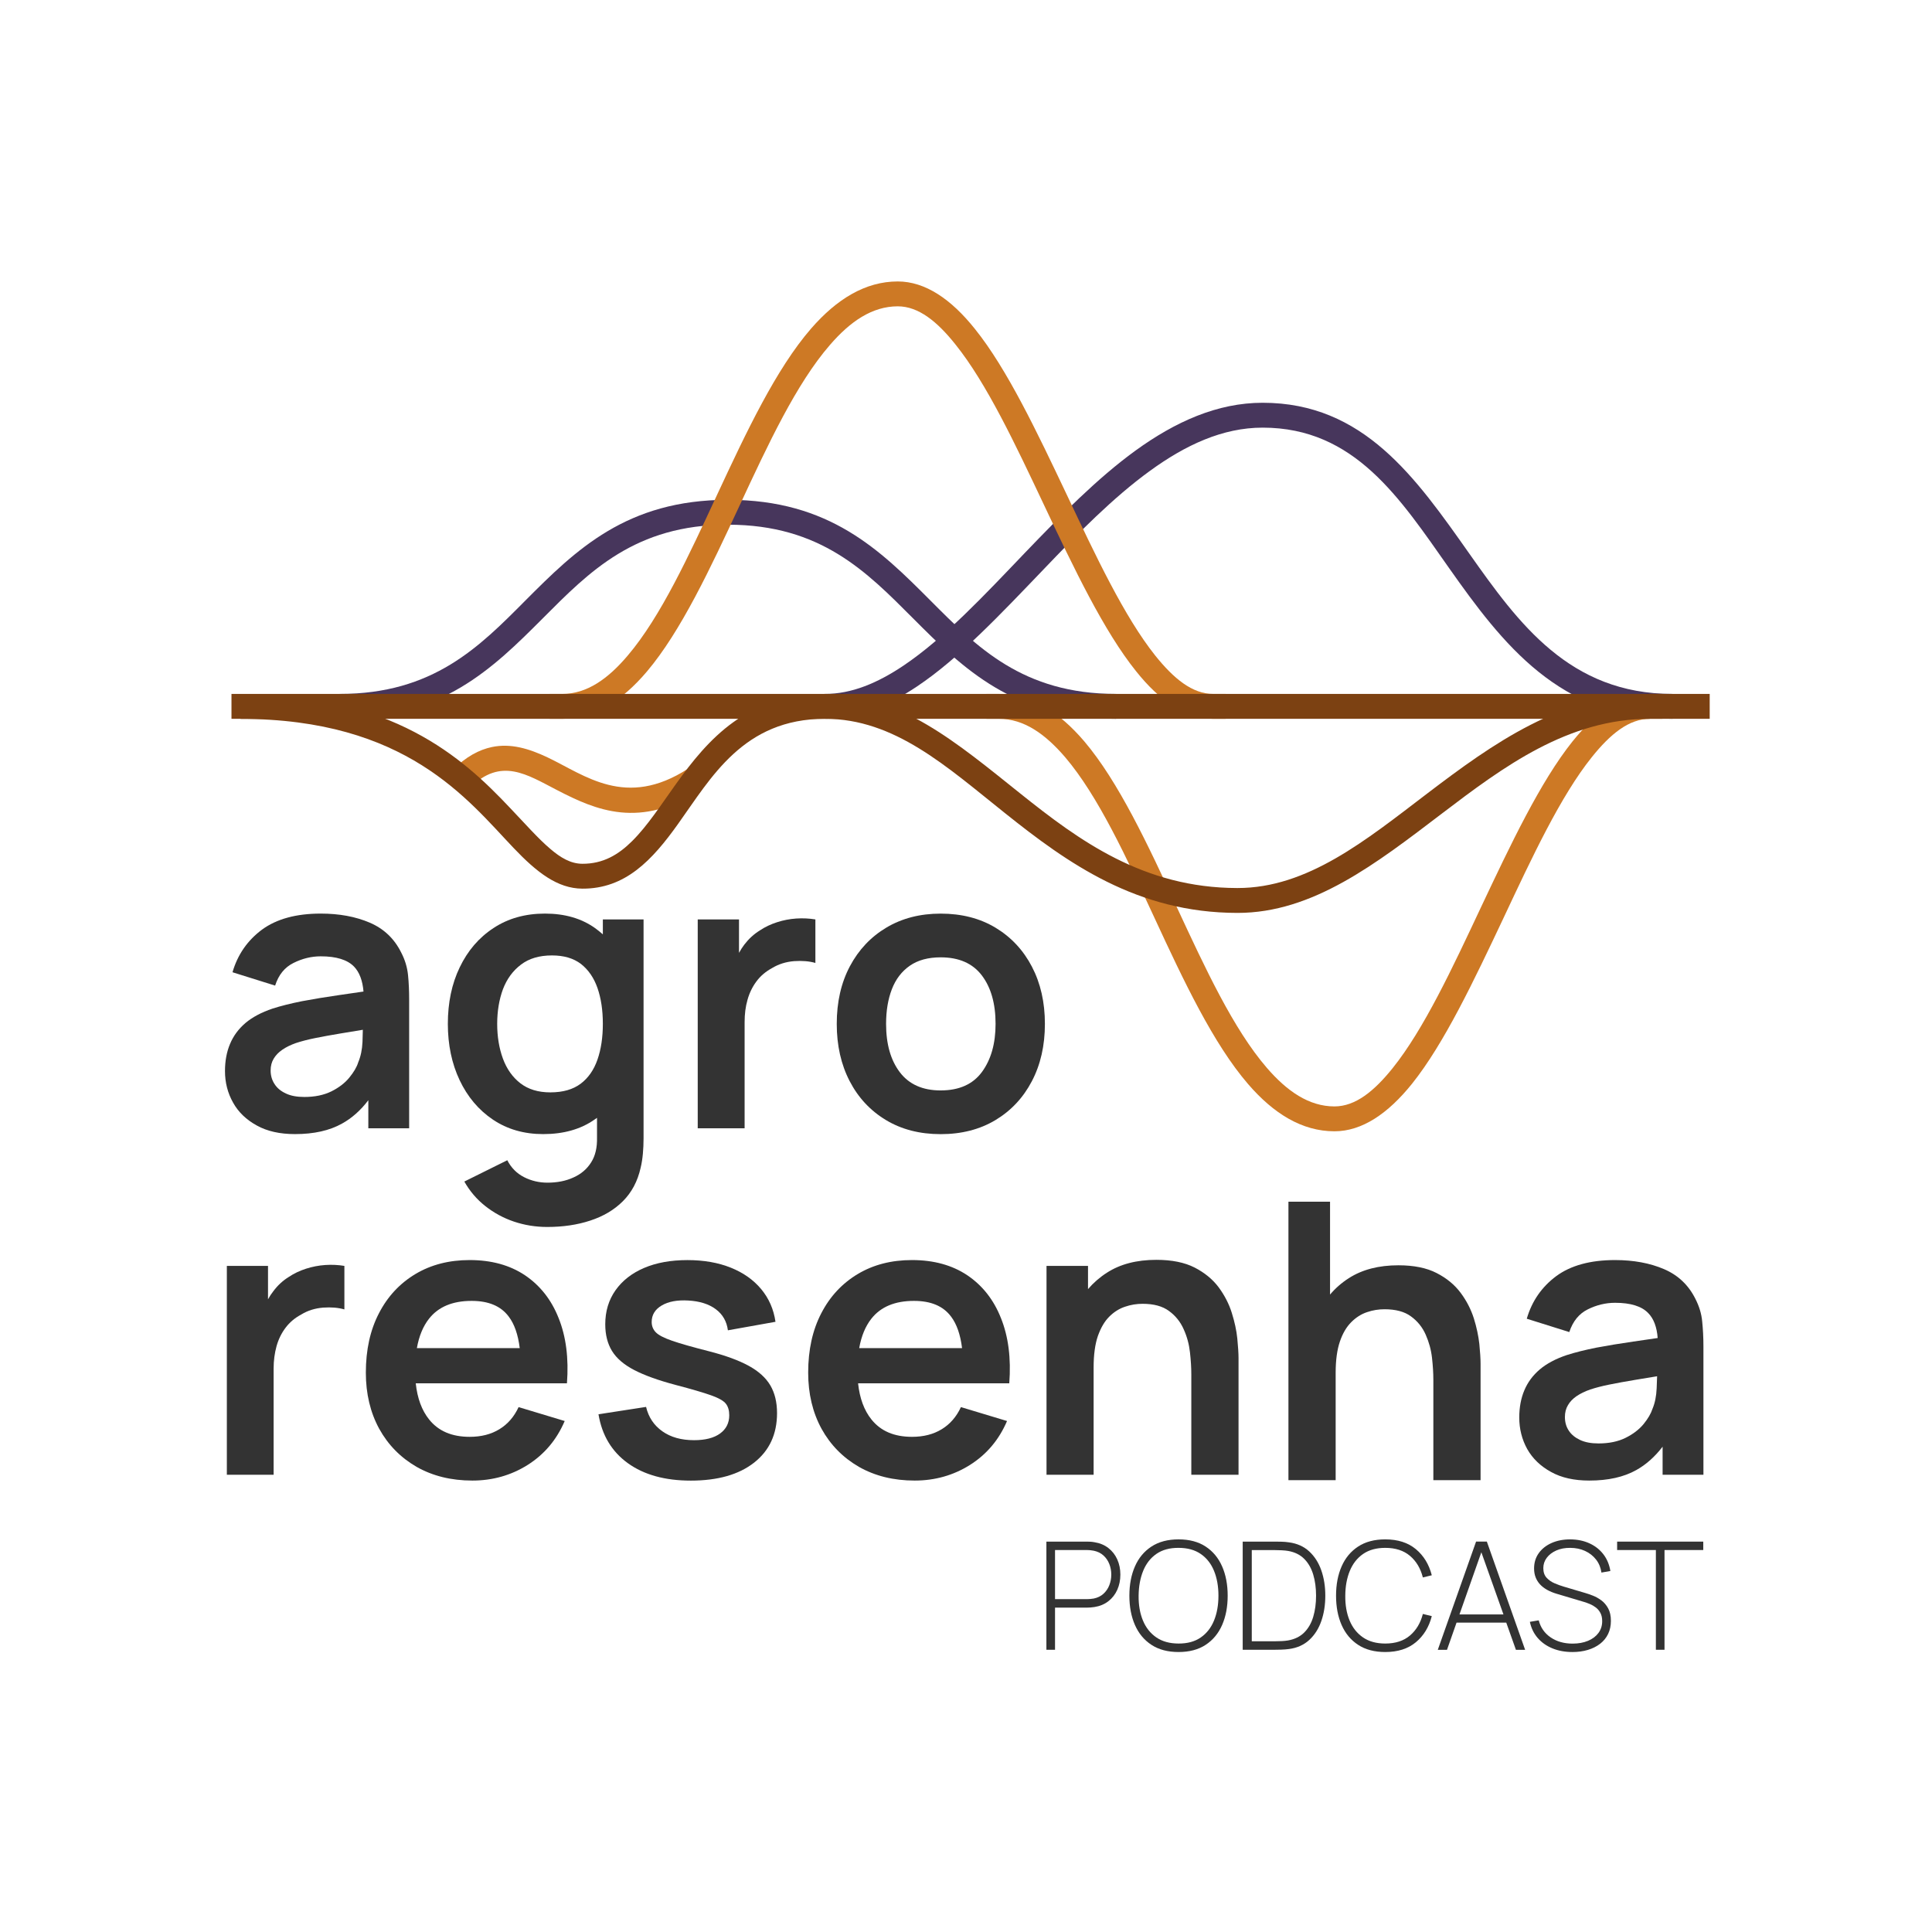 <?xml version="1.0" encoding="UTF-8" standalone="no"?><!DOCTYPE svg PUBLIC "-//W3C//DTD SVG 1.1//EN" "http://www.w3.org/Graphics/SVG/1.1/DTD/svg11.dtd"><svg width="100%" height="100%" viewBox="0 0 1991 1991" version="1.1" xmlns="http://www.w3.org/2000/svg" xmlns:xlink="http://www.w3.org/1999/xlink" xml:space="preserve" xmlns:serif="http://www.serif.com/" style="fill-rule:evenodd;clip-rule:evenodd;stroke-linejoin:round;stroke-miterlimit:2;"><g><g id="logoVertical_principal_texto_cinza_bg_trasparente"><rect x="4.15" y="3.495" width="1985.53" height="1985.53" style="fill:none;"/><g><g><g><g><g><path d="M374.6,1021.82c-0.925,-11.211 -4.161,-19.88 -9.709,-25.659c-6.82,-7.051 -18.263,-10.634 -34.329,-10.634c-9.709,-0 -19.072,2.311 -28.087,6.819c-9.131,4.508 -15.373,12.252 -18.956,23.348l-43.922,-13.754c5.316,-18.263 15.488,-32.826 30.398,-43.922c15.026,-10.981 35.138,-16.529 60.567,-16.529c19.071,-0 35.947,3.121 50.511,9.362c14.563,6.242 25.313,16.529 32.363,30.746c3.93,7.513 6.242,15.257 7.051,23.232c0.809,7.86 1.156,16.529 1.156,25.776l-0,132.114l-42.073,-0l-0,-28.897c-7.975,10.519 -16.991,18.494 -27.047,24.042c-12.945,7.282 -29.127,10.865 -48.546,10.865c-15.488,0 -28.665,-2.89 -39.414,-8.9c-10.749,-5.895 -18.956,-13.755 -24.389,-23.579c-5.548,-9.825 -8.322,-20.69 -8.322,-32.48c0,-10.402 1.734,-19.765 5.202,-27.971c3.467,-8.322 8.784,-15.489 15.95,-21.615c7.167,-6.01 16.529,-10.98 27.856,-14.795c8.669,-2.774 18.841,-5.317 30.399,-7.628c11.674,-2.196 24.273,-4.277 37.912,-6.242c8.207,-1.156 16.76,-2.427 25.429,-3.699Zm-0.694,39.415c-8.322,1.387 -15.835,2.543 -22.423,3.699c-10.403,1.733 -19.303,3.352 -26.7,4.854c-7.513,1.503 -14.102,3.237 -19.765,5.086c-5.548,1.965 -10.287,4.277 -14.102,6.935c-3.93,2.659 -6.819,5.779 -8.9,9.247c-2.08,3.467 -3.121,7.513 -3.121,12.136c0,5.317 1.387,9.941 4.046,13.986c2.658,4.161 6.473,7.282 11.674,9.709c5.086,2.428 11.443,3.583 18.956,3.583c10.981,0 20.227,-1.965 27.972,-5.779c7.628,-3.814 13.87,-8.553 18.378,-14.101c4.623,-5.664 7.744,-10.865 9.246,-15.835c2.543,-6.011 4.046,-13.062 4.393,-21.037c0.115,-4.623 0.231,-8.784 0.346,-12.483Z" style="fill:#333;fill-rule:nonzero;"/></g><g><path d="M615.248,1151.97c-0.925,0.578 -1.734,1.272 -2.659,1.85c-14.217,9.94 -31.786,14.91 -52.822,14.91c-19.765,0 -36.987,-4.97 -51.782,-14.91c-14.795,-9.941 -26.238,-23.58 -34.329,-40.686c-8.091,-17.107 -12.136,-36.525 -12.136,-58.024c-0,-21.73 4.045,-41.264 12.252,-58.255c8.206,-17.106 19.765,-30.63 34.791,-40.455c15.026,-9.94 32.71,-14.91 53.053,-14.91c20.459,-0 37.565,4.97 51.551,14.91c2.774,1.965 5.433,4.161 8.091,6.473l0,-15.373l41.958,0l-0,225.622c-0,5.433 -0.232,10.75 -0.694,15.72c-0.462,4.97 -1.156,9.825 -2.312,14.564c-3.12,13.985 -9.246,25.428 -18.262,34.444c-9.016,9.015 -20.227,15.604 -33.635,19.996c-13.293,4.392 -28.087,6.588 -44.385,6.588c-11.905,0 -23.348,-1.849 -34.329,-5.548c-10.98,-3.698 -20.805,-9.131 -29.589,-16.066c-8.785,-6.935 -15.951,-15.373 -21.499,-25.198l44.269,-21.961c4.045,7.86 9.825,13.639 17.338,17.454c7.513,3.814 15.604,5.663 24.041,5.663c9.941,0 18.956,-1.733 26.7,-5.317c7.86,-3.467 13.986,-8.668 18.263,-15.488c4.392,-6.819 6.357,-15.373 6.126,-25.66l-0,-20.343Zm-48.084,-26.238c12.946,0 23.349,-3.005 31.208,-8.9c7.86,-5.894 13.639,-14.217 17.338,-24.85c3.699,-10.634 5.548,-22.886 5.548,-36.872c0,-14.101 -1.849,-26.353 -5.548,-36.987c-3.699,-10.518 -9.362,-18.725 -16.991,-24.735c-7.744,-5.895 -17.684,-8.785 -29.936,-8.785c-12.946,0 -23.58,3.121 -31.902,9.478c-8.322,6.242 -14.564,14.795 -18.609,25.429c-3.93,10.749 -5.895,22.654 -5.895,35.6c0,13.177 1.965,25.082 5.895,35.831c3.93,10.634 9.94,19.187 18.031,25.429c8.091,6.242 18.378,9.362 30.861,9.362Z" style="fill:#333;fill-rule:nonzero;"/></g><g><path d="M761.578,981.947c1.619,-3.006 3.468,-5.78 5.433,-8.438c4.508,-5.895 9.825,-10.865 16.066,-14.679c5.317,-3.584 11.212,-6.358 17.685,-8.438c6.357,-2.081 13.061,-3.352 19.765,-3.814c6.819,-0.463 13.408,-0.116 19.765,0.924l-0,44.847c-6.357,-1.849 -13.755,-2.427 -22.077,-1.849c-8.207,0.693 -15.72,3.005 -22.423,7.051c-6.589,3.583 -12.021,8.091 -16.182,13.754c-4.161,5.548 -7.282,11.905 -9.247,18.956c-2.081,7.166 -3.005,14.795 -3.005,23.117l-0,109.344l-48.315,-0l0,-215.22l42.535,0l0,34.445Z" style="fill:#333;fill-rule:nonzero;"/></g><g><path d="M969.356,1168.78c-21.529,-0 -40.335,-4.851 -56.417,-14.556c-16.082,-9.701 -28.539,-23.088 -37.376,-40.166c-8.842,-17.082 -13.26,-36.719 -13.26,-58.91c-0,-22.595 4.522,-42.396 13.556,-59.408c9.039,-17.012 21.599,-30.305 37.681,-39.874c16.078,-9.565 34.686,-14.35 55.816,-14.35c21.665,0 40.536,4.851 56.618,14.552c16.082,9.701 28.572,23.092 37.48,40.17c8.902,17.078 13.354,36.714 13.354,58.91c-0,22.327 -4.484,42.03 -13.458,59.107c-8.968,17.078 -21.496,30.437 -37.578,40.072c-16.077,9.635 -34.883,14.453 -56.416,14.453Zm-0,-45.054c19.139,0 33.361,-6.381 42.663,-19.139c9.302,-12.757 13.955,-29.239 13.955,-49.439c0,-20.867 -4.719,-37.512 -14.152,-49.942c-9.438,-12.424 -23.59,-18.636 -42.466,-18.636c-12.889,-0 -23.487,2.888 -31.794,8.673c-8.306,5.78 -14.457,13.819 -18.444,24.121c-3.986,10.297 -5.977,22.228 -5.977,35.784c0,20.862 4.752,37.513 14.251,49.937c9.504,12.424 23.492,18.641 41.964,18.641Z" style="fill:#333;fill-rule:nonzero;"/></g></g><g><g><path d="M276.199,1339c1.618,-3.005 3.468,-5.779 5.548,-8.438c4.392,-5.894 9.709,-10.864 15.951,-14.679c5.317,-3.583 11.211,-6.357 17.684,-8.437c6.473,-2.081 13.061,-3.352 19.881,-3.815c6.704,-0.462 13.292,-0.115 19.649,0.925l0,44.847c-6.357,-1.85 -13.639,-2.427 -21.961,-1.85c-8.322,0.694 -15.835,3.006 -22.423,7.051c-6.704,3.583 -12.021,8.091 -16.298,13.755c-4.161,5.548 -7.282,11.905 -9.246,18.956c-1.965,7.166 -3.006,14.794 -3.006,23.117l0,109.343l-48.198,-0l-0,-215.219l42.419,-0l0,34.444Z" style="fill:#333;fill-rule:nonzero;"/></g><g><path d="M428.452,1425.57c1.619,15.373 6.242,27.856 13.755,37.218c9.594,12.021 23.464,17.916 41.842,17.916c11.789,0 21.961,-2.543 30.63,-7.86c8.553,-5.201 15.141,-12.83 19.764,-22.77l47.506,14.333c-8.322,19.418 -21.037,34.444 -38.259,45.309c-17.106,10.749 -36.178,16.066 -56.867,16.066c-21.846,0 -40.917,-4.739 -57.446,-14.101c-16.413,-9.478 -29.358,-22.539 -38.605,-39.299c-9.131,-16.76 -13.755,-36.063 -13.755,-57.792c0,-23.58 4.508,-43.923 13.524,-61.26c9.015,-17.454 21.614,-30.861 37.68,-40.455c16.067,-9.594 34.676,-14.333 55.828,-14.333c22.307,0 41.263,5.202 56.867,15.604c15.604,10.519 27.278,25.198 34.791,44.269c7.629,18.956 10.518,41.38 8.553,67.155l-155.808,0Zm107.147,-36.293l-105.991,-0c2.196,-12.484 6.473,-22.655 12.599,-30.399c9.594,-12.137 24.157,-18.263 43.807,-18.263c17.453,0 30.167,5.317 38.258,16.182c5.779,7.629 9.594,18.378 11.327,32.48Z" style="fill:#333;"/></g><g><path d="M711.857,1525.83c-26.582,0 -48.181,-5.982 -64.793,-17.941c-16.613,-11.965 -26.713,-28.774 -30.3,-50.439l49.039,-7.574c2.526,10.63 8.109,19.002 16.749,25.116c8.635,6.113 19.533,9.17 32.69,9.17c11.565,0 20.501,-2.291 26.816,-6.874c6.311,-4.587 9.466,-10.865 9.466,-18.838c0,-4.921 -1.16,-8.875 -3.489,-11.866c-2.324,-2.986 -7.404,-5.879 -15.246,-8.668c-7.841,-2.793 -19.871,-6.315 -36.085,-10.569c-18.073,-4.785 -32.427,-9.931 -43.062,-15.448c-10.631,-5.518 -18.27,-12.063 -22.923,-19.637c-4.654,-7.574 -6.978,-16.744 -6.978,-27.511c0,-13.424 3.522,-25.116 10.565,-35.085c7.043,-9.968 16.88,-17.645 29.506,-23.026c12.627,-5.381 27.511,-8.072 44.654,-8.072c16.745,0 31.596,2.592 44.556,7.771c12.959,5.184 23.421,12.561 31.399,22.13c7.973,9.57 12.889,20.801 14.748,33.69l-49.04,8.771c-1.192,-9.17 -5.348,-16.41 -12.457,-21.726c-7.113,-5.32 -16.579,-8.311 -28.407,-8.973c-11.298,-0.666 -20.402,1.029 -27.314,5.086c-6.912,4.052 -10.368,9.733 -10.368,17.044c0,4.118 1.4,7.64 4.189,10.565c2.789,2.921 8.405,5.846 16.847,8.771c8.438,2.926 21.031,6.513 37.775,10.767c17.144,4.386 30.868,9.4 41.166,15.049c10.302,5.649 17.744,12.391 22.327,20.233c4.587,7.841 6.879,17.345 6.879,28.511c-0,21.66 -7.875,38.672 -23.623,51.031c-15.749,12.363 -37.513,18.542 -65.286,18.542Z" style="fill:#333;fill-rule:nonzero;"/></g><g><path d="M884.289,1425.57c1.618,15.373 6.242,27.856 13.755,37.218c9.593,12.021 23.463,17.916 41.841,17.916c11.79,0 21.961,-2.543 30.63,-7.86c8.553,-5.201 15.142,-12.83 19.765,-22.77l47.505,14.333c-8.322,19.418 -21.036,34.444 -38.258,45.309c-17.107,10.749 -36.178,16.066 -56.868,16.066c-21.845,0 -40.917,-4.739 -57.445,-14.101c-16.413,-9.478 -29.359,-22.539 -38.605,-39.299c-9.132,-16.76 -13.755,-36.063 -13.755,-57.792c0,-23.58 4.508,-43.923 13.523,-61.26c9.016,-17.454 21.615,-30.861 37.681,-40.455c16.066,-9.594 34.675,-14.333 55.827,-14.333c22.308,0 41.264,5.202 56.868,15.604c15.604,10.519 27.278,25.198 34.791,44.269c7.628,18.956 10.518,41.38 8.553,67.155l-155.808,0Zm107.147,-36.293l-105.991,-0c2.196,-12.484 6.473,-22.655 12.599,-30.399c9.593,-12.137 24.157,-18.263 43.806,-18.263c17.454,0 30.168,5.317 38.259,16.182c5.779,7.629 9.593,18.378 11.327,32.48Z" style="fill:#333;"/></g><g><path d="M1121.24,1328.48c5.549,-6.473 12.021,-12.136 19.419,-16.875c13.754,-8.9 30.745,-13.293 50.972,-13.293c15.951,0 29.128,2.659 39.53,7.976c10.287,5.317 18.609,12.136 24.735,20.343c6.011,8.206 10.634,16.991 13.524,26.353c2.889,9.247 4.854,18.147 5.663,26.353c0.81,8.322 1.272,15.142 1.272,20.343l-0,120.093l-48.661,-0l-0,-103.564c-0,-6.82 -0.463,-14.333 -1.387,-22.539c-0.925,-8.322 -3.005,-16.182 -6.473,-23.811c-3.352,-7.628 -8.438,-13.985 -15.142,-18.84c-6.703,-4.97 -15.719,-7.397 -27.162,-7.397c-6.126,-0 -12.136,0.924 -18.147,3.005c-6.01,1.965 -11.443,5.432 -16.297,10.287c-4.855,4.854 -8.669,11.443 -11.674,19.88c-2.89,8.438 -4.392,19.187 -4.392,32.364l-0,110.615l-48.546,-0l0,-215.219l42.766,-0l0,23.926Z" style="fill:#333;fill-rule:nonzero;"/></g><g><path d="M1370.67,1334.1c5.432,-6.473 11.905,-12.137 19.302,-16.876c13.871,-8.9 30.862,-13.292 51.089,-13.292c15.95,0 29.127,2.659 39.414,7.976c10.403,5.316 18.609,12.136 24.735,20.342c6.126,8.207 10.634,16.991 13.639,26.354c2.89,9.247 4.739,18.147 5.664,26.353c0.809,8.322 1.271,15.142 1.271,20.343l0,120.093l-48.661,-0l0,-103.564c0,-6.82 -0.462,-14.333 -1.387,-22.539c-0.925,-8.322 -3.121,-16.182 -6.473,-23.811c-3.352,-7.628 -8.437,-13.986 -15.141,-18.84c-6.704,-4.97 -15.835,-7.398 -27.278,-7.398c-6.126,0 -12.136,0.925 -18.147,3.006c-5.895,1.965 -11.327,5.432 -16.182,10.287c-4.854,4.854 -8.784,11.443 -11.674,19.88c-2.889,8.438 -4.392,19.187 -4.392,32.364l0,110.615l-48.661,-0l-0,-286.997l42.882,-0l-0,95.704Z" style="fill:#333;fill-rule:nonzero;"/></g><g><path d="M1708.29,1378.87c-0.809,-11.212 -4.045,-19.881 -9.709,-25.66c-6.704,-7.051 -18.147,-10.634 -34.213,-10.634c-9.709,0 -19.187,2.312 -28.203,6.82c-9.015,4.508 -15.257,12.252 -18.955,23.348l-43.807,-13.755c5.317,-18.262 15.488,-32.826 30.399,-43.922c14.91,-10.98 35.137,-16.529 60.566,-16.529c19.072,0 35.947,3.121 50.511,9.363c14.563,6.241 25.313,16.528 32.363,30.745c3.814,7.513 6.242,15.258 6.935,23.233c0.809,7.86 1.272,16.529 1.272,25.775l-0,132.114l-42.073,-0l-0,-28.897c-8.091,10.519 -17.107,18.494 -27.047,24.042c-12.945,7.282 -29.127,10.865 -48.545,10.865c-15.489,0 -28.665,-2.89 -39.415,-8.9c-10.749,-5.895 -18.956,-13.755 -24.504,-23.579c-5.432,-9.825 -8.206,-20.69 -8.206,-32.48c-0,-10.402 1.734,-19.765 5.201,-27.971c3.468,-8.322 8.785,-15.488 15.951,-21.614c7.166,-6.011 16.413,-10.981 27.856,-14.795c8.669,-2.774 18.84,-5.317 30.398,-7.629c11.674,-2.196 24.273,-4.276 37.912,-6.241c8.207,-1.156 16.644,-2.428 25.313,-3.699Zm-0.578,39.414c-8.322,1.387 -15.835,2.543 -22.423,3.699c-10.403,1.734 -19.303,3.352 -26.7,4.855c-7.513,1.502 -14.101,3.236 -19.765,5.085c-5.664,1.965 -10.287,4.277 -14.217,6.935c-3.814,2.659 -6.819,5.78 -8.784,9.247c-2.081,3.468 -3.121,7.513 -3.121,12.137c-0,5.316 1.271,9.94 3.93,13.985c2.658,4.161 6.588,7.282 11.674,9.709c5.201,2.428 11.443,3.584 19.071,3.584c10.865,-0 20.227,-1.965 27.856,-5.78c7.744,-3.814 13.87,-8.553 18.494,-14.101c4.623,-5.664 7.628,-10.865 9.246,-15.835c2.543,-6.011 3.93,-13.061 4.277,-21.037c0.231,-4.623 0.347,-8.784 0.462,-12.483Z" style="fill:#333;fill-rule:nonzero;"/></g></g></g><g><g><path d="M1078.35,1700.14l-0,-111.443l42.022,0c1.083,0 2.259,0.039 3.522,0.118c1.264,0.076 2.592,0.245 3.985,0.501c5.573,0.878 10.357,2.878 14.358,5.999c3.998,3.12 7.053,7.042 9.169,11.764c2.116,4.721 3.174,9.918 3.174,15.593c-0,5.729 -1.058,10.951 -3.174,15.672c-2.116,4.721 -5.171,8.641 -9.169,11.764c-4.001,3.12 -8.785,5.121 -14.358,5.999c-1.393,0.205 -2.721,0.36 -3.985,0.464c-1.263,0.101 -2.439,0.155 -3.522,0.155l-33.122,-0l-0,43.414l-8.9,0Zm8.9,-52.162l32.967,-0c0.928,-0 2,-0.051 3.213,-0.155c1.213,-0.101 2.437,-0.256 3.675,-0.464c4.026,-0.824 7.377,-2.462 10.061,-4.913c2.685,-2.45 4.696,-5.405 6.036,-8.863c1.342,-3.455 2.014,-7.093 2.014,-10.911c0,-3.818 -0.672,-7.442 -2.014,-10.872c-1.34,-3.433 -3.351,-6.373 -6.036,-8.824c-2.684,-2.45 -6.035,-4.088 -10.061,-4.912c-1.238,-0.259 -2.462,-0.439 -3.675,-0.543c-1.213,-0.104 -2.285,-0.155 -3.213,-0.155l-32.967,-0l-0,50.612Z" style="fill:#333;fill-rule:nonzero;"/></g><g><path d="M1214.56,1702.47c-11.092,-0 -20.405,-2.462 -27.937,-7.392c-7.532,-4.927 -13.207,-11.75 -17.025,-20.469c-3.819,-8.72 -5.729,-18.779 -5.729,-30.182c0,-11.401 1.91,-21.463 5.729,-30.182c3.818,-8.72 9.493,-15.543 17.025,-20.47c7.532,-4.926 16.845,-7.391 27.937,-7.391c11.094,-0 20.393,2.465 27.9,7.391c7.506,4.927 13.168,11.75 16.986,20.47c3.818,8.719 5.728,18.781 5.728,30.182c0,11.403 -1.91,21.462 -5.728,30.182c-3.818,8.719 -9.48,15.542 -16.986,20.469c-7.507,4.93 -16.806,7.392 -27.9,7.392Zm-0,-8.745c9.133,0.05 16.744,-2.026 22.83,-6.23c6.088,-4.206 10.655,-10.022 13.699,-17.453c3.044,-7.428 4.567,-15.967 4.567,-25.615c-0,-9.648 -1.523,-18.188 -4.567,-25.616c-3.044,-7.431 -7.611,-13.232 -13.699,-17.414c-6.086,-4.178 -13.697,-6.268 -22.83,-6.268c-9.131,-0.051 -16.728,2.011 -22.791,6.193c-6.063,4.178 -10.616,9.996 -13.66,17.45c-3.045,7.456 -4.617,16.007 -4.721,25.655c-0.102,9.648 1.381,18.173 4.451,25.579c3.069,7.402 7.675,13.207 13.815,17.411c6.139,4.206 13.775,6.308 22.906,6.308Z" style="fill:#333;fill-rule:nonzero;"/></g><g><path d="M1280.65,1700.14l0,-111.443l33.201,0c1.289,0 3.391,0.028 6.305,0.079c2.915,0.051 5.69,0.284 8.32,0.695c8.36,1.137 15.298,4.271 20.819,9.403c5.52,5.135 9.648,11.635 12.382,19.504c2.735,7.867 4.103,16.547 4.103,26.041c-0,9.546 -1.368,18.252 -4.103,26.119c-2.734,7.87 -6.862,14.358 -12.382,19.465c-5.521,5.107 -12.459,8.23 -20.819,9.364c-2.63,0.36 -5.43,0.579 -8.396,0.658c-2.968,0.076 -5.044,0.115 -6.229,0.115l-33.201,0Zm9.364,-8.744l23.837,-0c2.321,-0 4.719,-0.065 7.197,-0.195c2.476,-0.129 4.592,-0.349 6.345,-0.658c6.913,-1.238 12.487,-3.984 16.716,-8.241c4.232,-4.257 7.315,-9.648 9.248,-16.176c1.936,-6.525 2.904,-13.762 2.904,-21.707c0,-7.997 -0.982,-15.259 -2.943,-21.786c-1.958,-6.525 -5.056,-11.916 -9.285,-16.173c-4.232,-4.257 -9.777,-6.978 -16.64,-8.166c-1.753,-0.309 -3.908,-0.529 -6.463,-0.658c-2.552,-0.129 -4.912,-0.194 -7.079,-0.194l-23.837,-0l-0,93.954Z" style="fill:#333;fill-rule:nonzero;"/></g><g><path d="M1427.54,1702.47c-11.091,-0 -20.404,-2.462 -27.936,-7.392c-7.535,-4.927 -13.21,-11.75 -17.029,-20.469c-3.818,-8.72 -5.725,-18.779 -5.725,-30.182c-0,-11.401 1.907,-21.463 5.725,-30.182c3.819,-8.72 9.494,-15.543 17.029,-20.47c7.532,-4.926 16.845,-7.391 27.936,-7.391c12.952,-0 23.463,3.354 31.536,10.061c8.075,6.708 13.556,15.684 16.445,26.933l-9.209,2.242c-2.372,-9.338 -6.797,-16.752 -13.272,-22.247c-6.474,-5.495 -14.974,-8.244 -25.5,-8.244c-9.133,-0 -16.73,2.09 -22.79,6.268c-6.064,4.182 -10.63,9.983 -13.7,17.414c-3.07,7.428 -4.628,15.968 -4.682,25.616c-0.104,9.648 1.382,18.173 4.451,25.579c3.07,7.402 7.673,13.207 13.813,17.411c6.142,4.206 13.775,6.308 22.908,6.308c10.526,-0 19.026,-2.76 25.5,-8.281c6.475,-5.52 10.9,-12.923 13.272,-22.211l9.209,2.245c-2.889,11.247 -8.37,20.225 -16.445,26.933c-8.073,6.705 -18.584,10.059 -31.536,10.059Z" style="fill:#333;fill-rule:nonzero;"/></g><g><path d="M1501.02,1672.2l-9.833,27.997l-9.487,0l39.451,-111.527l11.106,0l39.451,111.527l-9.487,0l-9.949,-27.997l-51.252,-0Zm3.008,-8.446l45.351,0l-22.791,-64.093l-22.56,64.093Z" style="fill:#333;fill-rule:nonzero;"/></g><g><path d="M1620.39,1702.47c-7.636,-0 -14.51,-1.264 -20.624,-3.793c-6.114,-2.527 -11.17,-6.111 -15.169,-10.757c-3.998,-4.642 -6.668,-10.163 -8.01,-16.561l9.133,-1.547c1.908,7.428 5.999,13.286 12.265,17.568c6.269,4.282 13.815,6.424 22.638,6.424c5.985,-0 11.272,-0.957 15.864,-2.865c4.592,-1.91 8.179,-4.606 10.759,-8.086c2.577,-3.483 3.869,-7.546 3.869,-12.189c-0,-3.354 -0.608,-6.167 -1.818,-8.438c-1.212,-2.268 -2.774,-4.139 -4.685,-5.611c-1.907,-1.468 -3.944,-2.656 -6.111,-3.559c-2.169,-0.903 -4.206,-1.637 -6.114,-2.206l-28.015,-8.356c-3.717,-1.084 -7.032,-2.44 -9.946,-4.063c-2.915,-1.626 -5.366,-3.509 -7.353,-5.65c-1.986,-2.141 -3.508,-4.581 -4.566,-7.316c-1.055,-2.732 -1.584,-5.776 -1.584,-9.13c-0,-5.984 1.598,-11.221 4.797,-15.711c3.199,-4.488 7.597,-7.983 13.196,-10.487c5.596,-2.501 12.034,-3.753 19.307,-3.753c7.327,0.053 13.905,1.407 19.735,4.063c5.83,2.659 10.616,6.412 14.355,11.26c3.743,4.851 6.154,10.605 7.237,17.259l-9.209,1.626c-0.723,-5.109 -2.566,-9.572 -5.534,-13.39c-2.966,-3.818 -6.745,-6.784 -11.337,-8.9c-4.591,-2.115 -9.701,-3.173 -15.323,-3.173c-5.419,-0.051 -10.202,0.852 -14.358,2.709c-4.153,1.857 -7.416,4.359 -9.788,7.507c-2.375,3.149 -3.56,6.708 -3.56,10.681c0,4.127 1.123,7.416 3.366,9.867c2.245,2.451 5.005,4.373 8.28,5.765c3.278,1.393 6.412,2.527 9.403,3.405l22.445,6.657c2.116,0.619 4.642,1.494 7.582,2.631c2.941,1.134 5.83,2.746 8.669,4.836c2.836,2.088 5.197,4.848 7.082,8.281c1.883,3.43 2.825,7.726 2.825,12.884c0,5.005 -0.956,9.493 -2.864,13.466c-1.911,3.973 -4.645,7.341 -8.205,10.101c-3.559,2.76 -7.763,4.876 -12.613,6.345c-4.851,1.471 -10.191,2.206 -16.021,2.206Z" style="fill:#333;fill-rule:nonzero;"/></g><g><path d="M1706.45,1700.14l-0,-102.774l-39.934,-0l-0,-8.669l88.768,0l-0,8.669l-39.935,-0l0,102.774l-8.899,0Z" style="fill:#333;fill-rule:nonzero;"/></g></g></g><g><g><path d="M722.977,813.705c-63.405,41.106 -108.815,21.241 -148.615,0.671c-31.226,-16.09 -58.006,-34.543 -90.22,-2.364l-18.101,-18.136c14.184,-14.184 27.768,-21.276 40.894,-24.028c19.335,-4.058 38.106,1.552 57.512,10.761c38.424,18.277 80.518,53.102 144.593,11.573l10.762,-6.951l7.127,11.009l-3.952,17.465Z" style="fill:#cd7925;"/></g><g><path d="M350.068,715.118c96.309,0 143.826,-48.428 191.344,-96.236c52.068,-52.215 104.319,-103.792 208.821,-103.792c104.502,-0 156.57,51.577 208.639,103.792c47.7,47.808 95.035,96.236 191.344,96.236l-0,25.634c-105.048,0 -157.481,-51.577 -209.55,-103.792c-47.699,-47.809 -94.852,-96.236 -190.433,-96.236c-95.763,-0 -142.916,48.427 -190.615,96.236c-52.069,52.215 -104.502,103.792 -209.55,103.792l0,-25.634Z" style="fill:#47365c;"/></g><g><path d="M850.218,715.118c27.673,0 54.253,-11.36 80.652,-29.038c42.237,-28.347 83.565,-72.733 125.984,-117.046c36.594,-38.069 73.916,-76.083 113.241,-104.629c41.145,-29.822 84.475,-49.338 131.082,-49.338c104.138,-0 157.663,76.974 213.009,155.46c50.612,71.713 103.227,144.591 209.367,144.591l0,25.634c-115.971,0 -175.14,-77.138 -230.304,-155.442c-50.43,-71.549 -97.037,-144.609 -192.072,-144.609c-41.327,-0 -79.56,18.005 -115.971,44.44c-38.233,27.71 -74.462,64.704 -109.782,101.644c-43.876,45.715 -86.66,91.339 -130.354,120.596c-30.95,20.736 -62.446,33.371 -94.852,33.371l-0,-25.634Z" style="fill:#47365c;"/></g><g><path d="M1700.4,740.753c-21.847,-0 -40.964,15.839 -59.898,39.416c-32.224,40.162 -61.536,103.009 -91.029,165.764c-30.586,64.759 -61.172,129.444 -94.306,170.881c-24.76,30.841 -51.523,49.01 -79.924,49.029c-33.499,-0 -62.81,-18.261 -89.027,-48.647c-35.865,-41.564 -66.451,-106.377 -96.491,-171.317c-29.129,-62.61 -57.895,-125.348 -91.939,-165.419c-20.573,-23.959 -42.42,-39.707 -68.455,-39.707l-12.744,-0l0,-25.634l12.744,-0c32.953,-0 61.9,18.279 87.935,48.719c35.319,41.546 65.541,106.341 95.581,171.245c29.129,62.592 58.076,125.293 92.667,165.346c20.755,24.032 43.33,39.78 69.729,39.78c21.665,-0.019 40.963,-15.84 59.897,-39.416c32.225,-40.162 61.536,-103.009 91.029,-165.765c30.586,-64.758 61.172,-129.444 94.307,-170.899c24.76,-30.822 51.522,-49.01 79.924,-49.01l12.744,-0l-0,25.634l-12.744,-0Z" style="fill:#cd7925;"/></g><g><path d="M1250.35,740.766c-28.219,-0 -54.981,-18.17 -79.559,-49.011c-33.317,-41.455 -64.085,-106.122 -94.671,-170.88c-29.675,-62.774 -59.169,-125.621 -91.393,-165.783c-18.752,-23.577 -38.051,-39.416 -59.533,-39.416c-26.581,-0 -49.156,15.766 -69.911,39.798c-34.773,40.053 -63.903,102.754 -93.032,165.346c-30.222,64.886 -60.443,129.662 -95.581,171.208c-25.852,30.477 -54.617,48.738 -87.388,48.738l-12.744,-0l0,-25.634l12.744,-0c25.67,-0 47.517,-15.748 67.726,-39.689c34.045,-40.09 62.81,-102.809 91.94,-165.455c30.221,-64.923 60.807,-129.754 96.855,-171.318c26.398,-30.367 55.892,-48.628 89.391,-48.628c28.219,-0 54.981,18.169 79.559,49.01c33.317,41.455 63.903,106.123 94.671,170.881c29.675,62.774 59.169,125.621 91.211,165.783c18.934,23.577 38.05,39.416 59.715,39.416l12.744,-0l0,25.634l-12.744,-0Z" style="fill:#cd7925;"/></g><g><path d="M247.823,715.196c156.57,0.055 228.483,65.123 277.639,117.228c15.657,16.385 28.765,31.46 41.691,42.42c10.56,9.048 20.937,15.238 32.953,15.311c21.483,0.109 37.322,-9.449 51.341,-23.395c16.021,-15.912 29.675,-37.267 44.968,-58.55c33.499,-46.88 73.916,-93.087 153.84,-93.087c77.374,0 136.361,50.831 201.356,102.736c60.444,48.301 126.713,97.183 223.568,97.293c72.278,0.091 132.175,-49.084 195.531,-97.329c67.908,-51.705 139.275,-102.7 229.576,-102.7l0,25.634c-84.475,0 -150.562,49.102 -214.101,97.456c-68.09,51.833 -133.267,102.664 -211.006,102.573c-103.591,-0.11 -174.958,-51.25 -239.589,-102.9c-60.261,-48.046 -113.604,-97.129 -185.335,-97.129c-84.294,0 -117.428,60.808 -151.473,108.307c-26.581,37.286 -54.254,66.961 -98.676,66.725c-25.67,-0.146 -46.971,-16.859 -70.821,-41.928c-47.517,-49.83 -110.509,-132.976 -281.462,-133.031l-0,-25.634Z" style="fill:#7c4112;"/></g><g><rect x="238.551" y="715.114" width="1523.36" height="25.636" style="fill:#7c4112;"/></g></g></g></g></g></svg>